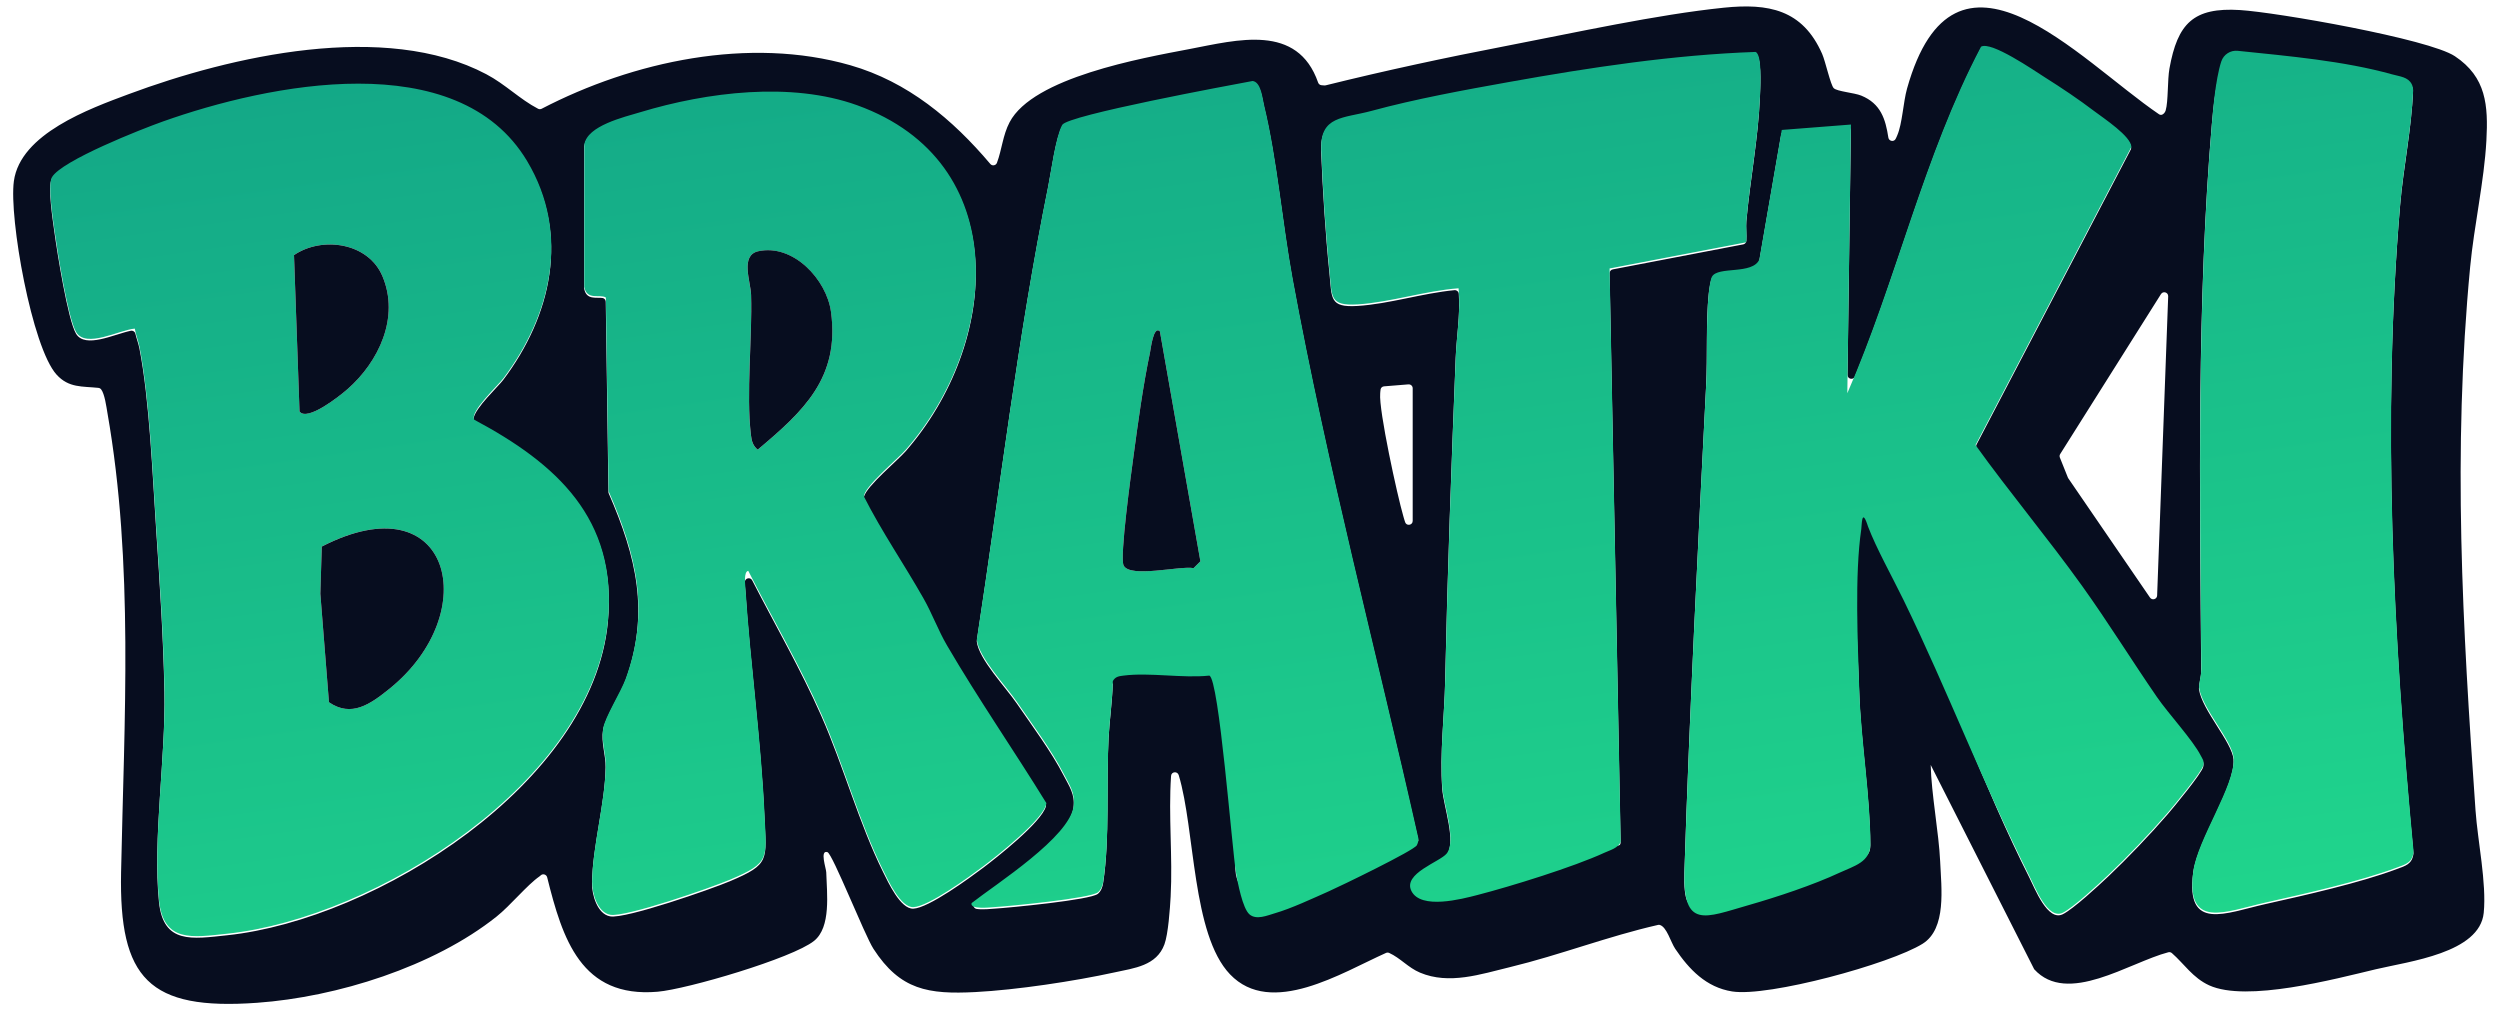 <svg width="153" height="63" viewBox="0 0 153 63" fill="none" xmlns="http://www.w3.org/2000/svg">
<path d="M118.159 46.813C118.195 48.571 118.66 50.986 118.738 52.723C118.81 54.342 119.14 56.835 117.665 57.757C115.692 58.99 108.227 61.027 106.008 60.677C104.418 60.425 103.375 59.329 102.524 58.068C102.25 57.664 102.008 56.723 101.575 56.605C101.542 56.595 101.505 56.598 101.473 56.605C98.415 57.3 95.462 58.449 92.419 59.186C90.614 59.623 88.691 60.279 86.904 59.525C86.179 59.219 85.707 58.634 85.018 58.319C84.957 58.291 84.886 58.291 84.824 58.319C82.126 59.522 77.799 62.271 75.276 59.627C72.942 57.183 73.143 50.778 72.141 47.449C72.141 47.447 72.141 47.444 72.139 47.442C72.063 47.182 71.688 47.215 71.669 47.485C71.501 49.936 71.775 52.433 71.643 54.877C71.603 55.612 71.495 57.16 71.264 57.791C70.784 59.107 69.415 59.247 68.208 59.511C65.743 60.051 62.205 60.584 59.697 60.714C56.817 60.862 55.092 60.597 53.455 58.067C52.911 57.226 50.953 52.248 50.64 52.151C50.157 52.001 50.559 53.15 50.566 53.381C50.605 54.678 50.871 56.743 49.817 57.585C48.491 58.647 42.039 60.541 40.246 60.694C35.559 61.096 34.425 57.459 33.487 53.692C33.442 53.516 33.223 53.447 33.093 53.572C33.072 53.592 33.048 53.613 33.02 53.633C32.247 54.169 31.25 55.41 30.383 56.1C26.538 59.161 20.621 61.022 15.731 61.371C9.106 61.846 7.28 59.9 7.41 53.381C7.598 44.055 8.195 34.514 6.572 25.254C6.514 24.923 6.408 24.092 6.178 23.813C6.14 23.769 6.084 23.744 6.026 23.738C5.037 23.634 4.21 23.751 3.463 22.928C1.953 21.265 0.542 13.326 0.849 11.086C1.246 8.183 5.48 6.654 7.874 5.762C14.15 3.425 23.568 1.269 29.76 4.541C30.929 5.157 31.801 6.067 32.93 6.656C32.999 6.692 33.08 6.69 33.149 6.656C38.753 3.745 45.853 2.215 52.044 3.994C55.55 5.001 58.299 7.302 60.607 10.034C60.725 10.174 60.95 10.135 61.014 9.962C61.315 9.158 61.371 8.274 61.788 7.48C63.226 4.74 69.852 3.563 72.79 3.003C75.729 2.443 79.404 1.421 80.669 5.053C80.7 5.144 80.781 5.208 80.875 5.215L81.054 5.23C81.079 5.231 81.106 5.23 81.13 5.223C84.794 4.315 88.483 3.522 92.191 2.809C96.332 2.012 101.38 0.895 105.497 0.471C108.215 0.193 110.317 0.57 111.517 3.303C111.718 3.761 112.031 5.205 112.224 5.395C112.433 5.601 113.468 5.672 113.908 5.851C115.102 6.339 115.393 7.287 115.568 8.422C115.603 8.642 115.898 8.703 116.008 8.51C116.046 8.444 116.076 8.366 116.112 8.284C116.423 7.564 116.475 6.267 116.71 5.424C119.626 -4.971 127.221 3.656 132.128 6.99C132.166 7.016 132.21 7.035 132.255 7.031C132.391 7.023 132.502 6.886 132.538 6.763C132.703 6.209 132.644 4.895 132.77 4.195C133.268 1.434 134.232 0.438 137.09 0.615C139.325 0.753 148.635 2.375 150.238 3.44C152.165 4.721 152.282 6.456 152.167 8.605C152.032 11.089 151.413 13.814 151.173 16.339C150.09 27.708 150.706 38.255 151.502 49.598C151.634 51.477 152.185 54.038 152.004 55.865C151.76 58.324 147.445 58.833 145.411 59.316C142.858 59.924 137.498 61.352 135.2 60.302C134.198 59.843 133.667 58.983 132.919 58.329C132.859 58.278 132.779 58.258 132.703 58.278C130.293 58.909 126.525 61.553 124.493 59.318M114.137 31.446C114.581 33.083 115.88 35.119 116.621 36.645C119.316 42.184 121.413 48.199 124.188 53.694C124.534 54.38 125.312 56.4 126.234 55.955C126.873 55.647 128.437 54.197 129.026 53.64C130.178 52.55 131.615 51.049 132.647 49.85C133.041 49.394 134.753 47.325 134.839 46.926C134.897 46.658 134.786 46.544 134.679 46.333C134.204 45.397 132.695 43.762 132.001 42.753C130.455 40.508 129.018 38.181 127.429 35.964C125.354 33.07 123.062 30.334 120.984 27.454C120.931 27.38 120.925 27.283 120.966 27.204L130.402 9.156C130.428 9.105 130.437 9.047 130.425 8.993C130.27 8.335 128.701 7.303 128.17 6.901C127.208 6.171 126.161 5.472 125.141 4.826C124.516 4.432 122.172 2.812 121.373 2.909C121.294 2.919 121.226 2.967 121.19 3.038C117.879 9.372 116.245 16.441 113.528 23.035C113.427 23.278 113.064 23.204 113.068 22.942L113.272 7.979C113.274 7.839 113.155 7.727 113.015 7.738L109.226 8.033C109.117 8.042 109.028 8.122 109.01 8.23L107.673 15.94C107.67 15.963 107.662 15.988 107.652 16.009C107.202 16.909 105.127 16.373 104.767 17.029C104.678 17.191 104.598 17.763 104.574 17.989C104.393 19.742 104.505 21.809 104.415 23.591C103.909 33.518 103.404 43.45 103.084 53.381C102.967 56.992 104.334 55.167 106.994 54.408C108.731 53.911 110.653 53.761 112.28 53.002C113.157 52.593 114.469 52.858 114.465 51.742C114.457 48.772 113.879 45.405 113.785 42.364C113.691 39.323 113.359 35.29 113.773 32.473C113.806 32.251 113.893 31.174 114.139 31.446H114.137ZM136.718 3.321C136.69 3.318 136.403 3.524 136.377 3.532C135.678 3.769 135.426 6.894 135.363 7.613C134.445 18.363 134.626 30.19 134.712 41.045C134.715 41.421 134.59 41.759 134.575 42.127C134.575 42.145 134.575 42.161 134.577 42.179C134.75 43.444 136.612 45.433 136.69 46.475C136.81 48.125 134.49 51.424 134.224 53.402C133.736 57.04 136.222 55.871 138.627 55.334C141.031 54.797 144.445 54.03 146.688 53.186C147.206 52.992 147.619 52.896 147.702 52.255C147.703 52.237 147.705 52.217 147.702 52.197C146.462 39.115 145.767 25.664 146.889 12.553C147.089 10.217 147.591 7.895 147.679 5.545C147.679 5.522 147.679 5.497 147.672 5.474C147.51 4.808 146.945 4.8 146.396 4.646C143.268 3.773 139.948 3.667 136.718 3.321ZM106.683 14.958C106.791 14.936 106.87 14.845 106.877 14.735C106.902 14.339 106.841 13.937 106.877 13.542C107.104 11.038 107.602 8.483 107.706 5.973C107.724 5.518 107.823 3.86 107.554 3.39C107.512 3.315 107.428 3.273 107.34 3.275C102.348 3.46 97.276 4.231 92.356 5.113C89.602 5.606 86.609 6.153 83.919 6.885C82.216 7.348 80.768 7.166 80.852 9.265C80.946 11.595 81.117 14.351 81.356 16.667C81.519 18.257 81.335 18.831 83.082 18.724C85.002 18.605 87.067 17.941 89.019 17.758C89.15 17.746 89.269 17.845 89.277 17.977C89.37 19.306 89.137 20.649 89.086 21.93C88.821 28.539 88.582 35.104 88.442 41.703C88.396 43.866 88.106 46.101 88.264 48.289C88.34 49.334 89.15 51.555 88.531 52.331C88.122 52.843 86.945 52.921 87.484 53.994C88.064 55.149 89.732 54.315 90.688 54.07C92.76 53.534 95.278 52.09 97.171 51.217C97.507 51.062 98.956 52.019 99.153 51.676C99.173 51.64 99.181 51.599 99.181 51.558L98.506 16.726C98.504 16.611 98.585 16.509 98.699 16.487L106.686 14.956L106.683 14.958ZM76.668 55.397C77.095 55.761 77.532 55.588 78.02 55.446C79.019 55.156 80.272 54.653 81.249 54.22C81.954 53.908 86.225 52.082 86.38 51.767C86.439 51.645 86.798 51.579 86.8 51.444C86.8 51.424 86.798 51.405 86.793 51.385C84.224 39.961 81.218 28.634 79.1 17.11C78.475 13.71 78.15 9.781 77.353 6.507C77.25 6.087 77.176 5.185 76.706 5.06C76.675 5.052 76.644 5.053 76.611 5.06C75.075 5.348 65.324 7.15 65.001 7.738C64.597 8.477 64.332 10.54 64.142 11.478C62.288 20.631 61.195 29.986 59.781 39.203C59.778 39.226 59.776 39.247 59.779 39.27C59.906 40.343 61.551 42.066 62.222 43.045C63.135 44.377 64.358 46.025 65.08 47.432C65.434 48.123 65.797 48.596 65.7 49.419C65.485 51.233 61.34 53.943 59.667 55.202C59.501 55.327 59.565 55.594 59.769 55.627C60.137 55.683 60.701 55.619 60.852 55.611C61.785 55.553 66.746 55.075 67.19 54.703C67.386 54.538 67.476 54.286 67.513 54.038C67.928 51.301 67.694 47.96 67.846 45.15C67.903 44.065 68.073 42.943 68.098 41.843C68.098 41.802 67.661 41.744 67.684 41.71C67.834 41.487 68.467 40.236 68.727 40.203C70.282 40.002 72.383 40.525 74.003 40.38C74.104 40.371 75.289 41.365 75.33 41.458C75.909 42.756 75.416 52.219 75.637 53.508C75.739 54.101 76.247 55.037 76.67 55.397H76.668ZM29.113 25.834C29.027 25.788 28.974 25.694 28.987 25.599C29.073 24.977 30.5 23.645 30.797 23.251C33.744 19.338 34.898 14.382 32.251 9.95C28.002 2.838 16.406 5.243 9.968 7.527C8.665 7.991 3.771 9.916 3.171 10.939C2.904 11.394 3.232 13.499 3.325 14.178C3.486 15.371 4.152 19.586 4.653 20.423C5.21 21.354 6.993 20.448 8.004 20.243C8.131 20.217 8.254 20.294 8.284 20.42C8.357 20.723 8.47 21.016 8.531 21.321C9.153 24.491 9.336 29.154 9.56 32.478C9.779 35.742 9.998 39.099 10.062 42.349C10.143 46.422 9.341 51.334 9.728 55.197C9.99 57.8 11.768 57.462 13.904 57.238C22.989 56.278 36.289 47.943 37.204 38.054C37.776 31.877 34.1 28.512 29.114 25.834H29.113ZM45.585 35.631C45.581 35.379 45.919 35.295 46.035 35.519C47.454 38.28 49.005 40.963 50.262 43.81C51.627 46.897 52.57 50.396 54.043 53.366C54.355 53.992 55.105 55.642 55.894 55.611C56.826 55.575 59.329 53.74 60.165 53.112C60.951 52.52 63.733 50.338 64.009 49.354C64.027 49.29 64.015 49.221 63.98 49.165C61.999 45.954 59.849 42.845 57.945 39.585C57.411 38.672 57.041 37.65 56.519 36.729C55.342 34.651 53.984 32.681 52.9 30.55C52.875 30.5 52.865 30.444 52.878 30.392C53.043 29.75 54.952 28.165 55.423 27.622C61.187 21.02 62.024 9.998 52.459 6.54C48.41 5.077 43.263 5.731 39.201 6.955C38.178 7.264 35.968 7.78 35.757 8.915C35.753 8.932 35.752 8.948 35.752 8.966L35.747 17.654C35.883 18.386 36.488 18.175 36.884 18.239C36.993 18.257 37.07 18.358 37.072 18.468L37.237 30.111C37.237 30.143 37.243 30.174 37.256 30.202C38.936 34.06 39.78 37.495 38.291 41.614C37.986 42.456 37.019 43.961 36.905 44.673C36.78 45.458 37.072 46.188 37.062 46.963C37.032 49.209 36.259 51.797 36.23 54.057C36.22 54.754 36.551 55.945 37.344 56.082C38.288 56.245 43.523 54.419 44.677 53.93C47.149 52.881 46.902 52.66 46.78 49.926C46.579 45.417 45.913 40.666 45.613 36.109C45.606 36.02 45.585 35.829 45.581 35.634L45.585 35.631ZM132.253 17.997L126.084 27.787C126.042 27.852 126.036 27.932 126.064 28.003L126.555 29.228C126.562 29.244 126.57 29.259 126.58 29.274L131.58 36.572C131.711 36.762 132.007 36.676 132.016 36.447L132.693 18.134C132.701 17.89 132.383 17.791 132.253 17.998V17.997ZM86.2 23.523L84.705 23.644C84.601 23.652 84.511 23.726 84.493 23.828C84.478 23.909 84.476 23.993 84.468 24.079C84.372 25.101 85.521 30.352 85.879 31.575C85.913 31.692 85.948 31.827 85.994 31.959C86.082 32.213 86.457 32.147 86.457 31.88V23.762C86.457 23.624 86.339 23.514 86.2 23.525V23.523Z" fill="#070D1F"/>
<path d="M9.977 7.432C16.415 5.147 28.01 2.743 32.259 9.855C34.906 14.287 33.752 19.243 30.805 23.155C30.473 23.594 28.74 25.198 29.023 25.686C34.059 28.374 37.785 31.74 37.21 37.958C36.295 47.847 22.995 56.182 13.91 57.142C11.774 57.368 9.996 57.704 9.733 55.102C9.346 51.237 10.149 46.326 10.068 42.253C10.004 39.003 9.786 35.645 9.565 32.382C9.341 29.059 9.158 24.397 8.537 21.226C8.463 20.848 8.308 20.491 8.249 20.111C7.31 20.186 5.264 21.337 4.661 20.327C4.16 19.49 3.494 15.275 3.332 14.082C3.24 13.403 2.912 11.301 3.179 10.844C3.779 9.82 8.673 7.895 9.977 7.432ZM76.663 4.956C77.177 5.032 77.253 5.98 77.358 6.413C78.156 9.686 78.481 13.616 79.105 17.016C81.225 28.55 84.237 39.886 86.807 51.319C86.81 51.465 86.777 51.599 86.711 51.729C86.554 52.045 82.011 54.244 81.305 54.556C80.327 54.989 79.028 55.599 78.029 55.889C77.541 56.031 76.893 56.322 76.465 55.958L76.469 55.96C76.045 55.599 75.745 54.006 75.643 53.412C75.405 52.036 74.601 41.489 74.008 41.347C72.363 41.52 70.351 41.141 68.757 41.347C68.477 41.383 68.257 41.408 68.105 41.683C68.087 42.802 67.913 43.948 67.853 45.052C67.702 47.862 67.936 51.203 67.52 53.941C67.483 54.188 67.393 54.441 67.197 54.606C66.752 54.978 61.796 55.458 60.86 55.514C60.621 55.529 59.339 55.682 59.461 55.27C60.961 54.096 65.483 51.221 65.707 49.322C65.804 48.499 65.442 48.026 65.088 47.337C64.368 45.929 63.144 44.281 62.23 42.949C61.55 41.96 59.879 40.209 59.782 39.14C61.2 29.913 62.292 20.544 64.148 11.382C64.338 10.444 64.603 8.381 65.007 7.643C65.333 7.048 75.293 5.213 76.663 4.956ZM121.239 2.858C121.856 2.497 124.48 4.311 125.145 4.732C126.167 5.376 127.214 6.077 128.175 6.807C128.734 7.23 130.435 8.348 130.44 8.995L120.902 27.239C123.004 30.162 125.33 32.934 127.433 35.869C129.021 38.086 130.459 40.414 132.005 42.658C132.699 43.667 134.209 45.302 134.684 46.238C134.791 46.449 134.903 46.563 134.844 46.832C134.758 47.231 133.045 49.299 132.651 49.756C131.62 50.954 130.182 52.456 129.03 53.545C128.442 54.102 126.876 55.552 126.238 55.861C125.317 56.306 124.539 54.285 124.192 53.6C121.417 48.103 119.205 42.288 116.51 36.748C115.781 35.252 114.844 33.59 114.318 32.212H114.319C114.3 32.16 114.284 32.107 114.266 32.053C113.931 31.107 113.944 32.161 113.911 32.379C113.497 35.196 113.698 39.347 113.789 42.27C113.88 45.192 114.461 48.678 114.47 51.649C114.473 52.764 113.468 52.997 112.591 53.405C110.964 54.165 108.743 54.9 107.008 55.396C104.348 56.156 102.972 56.897 103.089 53.286C103.409 43.356 103.913 33.423 104.419 23.496C104.51 21.713 104.398 19.648 104.579 17.895C104.602 17.667 104.682 17.096 104.771 16.935C105.134 16.273 107.255 16.828 107.671 15.882L109.045 7.952L113.279 7.622L113.056 24.066C116.08 17.128 117.709 9.576 121.239 2.858ZM39.209 6.86C43.268 5.635 48.417 4.981 52.467 6.444C62.031 9.902 61.194 20.924 55.431 27.526C54.933 28.097 52.843 29.826 52.874 30.39C53.965 32.546 55.338 34.535 56.526 36.635C57.049 37.556 57.418 38.578 57.952 39.491C59.872 42.779 62.042 45.911 64.038 49.15C63.964 50.069 60.991 52.403 60.174 53.018C59.338 53.646 56.834 55.48 55.903 55.517C55.114 55.548 54.364 53.898 54.053 53.272C52.579 50.302 51.635 46.802 50.272 43.715C48.94 40.702 47.278 37.869 45.795 34.937L45.792 34.936C45.502 34.983 45.609 35.794 45.622 36.012C45.92 40.569 46.588 45.321 46.789 49.828C46.911 52.563 47.158 52.784 44.685 53.832C43.531 54.322 38.297 56.148 37.352 55.984C36.56 55.847 36.229 54.658 36.239 53.959C36.269 51.7 37.04 49.112 37.071 46.865C37.081 46.091 36.79 45.36 36.915 44.575C37.029 43.865 37.996 42.359 38.301 41.517C39.796 37.383 38.938 33.938 37.247 30.062L37.079 18.209C36.725 17.974 35.917 18.417 35.756 17.557L35.761 8.844C35.942 7.69 38.179 7.169 39.209 6.86ZM136.95 3.11C140.052 3.434 143.429 3.721 146.404 4.552C146.879 4.684 147.366 4.709 147.594 5.144C147.665 5.279 147.688 5.436 147.682 5.589C147.581 7.891 147.093 10.169 146.896 12.458C145.777 25.538 146.467 38.956 147.701 52.007C147.711 52.106 147.706 52.209 147.683 52.306C147.559 52.818 147.17 52.914 146.695 53.092C144.451 53.936 141.029 54.704 138.635 55.239C136.24 55.775 133.744 56.945 134.231 53.308C134.497 51.33 136.819 48.03 136.697 46.38C136.623 45.36 134.832 43.43 134.598 42.162C134.584 42.093 134.581 42.024 134.588 41.953C134.616 41.615 134.723 41.299 134.72 40.951C134.634 30.096 134.453 18.27 135.371 7.519C135.417 6.98 135.574 4.874 135.944 3.756V3.757C136.086 3.332 136.504 3.063 136.95 3.11ZM107.436 3.178C107.858 3.316 107.735 5.365 107.714 5.879C107.612 8.389 107.112 10.944 106.885 13.447C106.844 13.906 106.931 14.374 106.865 14.829L98.507 16.431L99.188 51.526C99.006 51.915 98.552 52.021 98.198 52.184C96.306 53.057 92.49 54.239 90.416 54.775C89.46 55.022 86.957 55.685 86.378 54.529C85.839 53.455 88.127 52.749 88.537 52.236C89.156 51.46 88.345 49.24 88.269 48.196C88.111 46.007 88.401 43.772 88.447 41.609C88.589 35.012 88.828 28.445 89.092 21.835C89.146 20.477 89.404 19.048 89.264 17.643C87.243 17.791 85.085 18.504 83.088 18.628C81.343 18.735 81.525 18.16 81.362 16.571C81.123 14.256 80.951 11.5 80.857 9.169C80.773 7.071 82.222 7.252 83.925 6.789C86.615 6.057 89.608 5.51 92.362 5.017C97.312 4.13 102.415 3.354 107.436 3.178ZM23.807 42.174C29.646 37.491 27.589 29.381 19.692 33.448L19.605 36.338L20.133 42.974V42.976C21.512 43.921 22.668 43.089 23.807 42.174ZM70.985 20.279C70.587 19.899 70.418 21.388 70.382 21.567C69.958 23.571 69.639 25.915 69.365 27.958C69.232 28.953 68.518 34.093 68.765 34.604C69.149 35.393 72.21 34.612 73.047 34.769L73.464 34.352L70.985 20.279ZM50.855 19.088C50.587 17.102 48.531 14.909 46.405 15.378L46.406 15.376C45.281 15.625 45.94 17.225 45.965 18.049C46.044 20.721 45.657 24.077 45.955 26.622C45.998 26.983 46.074 27.284 46.37 27.522C49.179 25.162 51.401 23.119 50.855 19.088ZM23.404 16.899C22.524 14.824 19.684 14.453 17.993 15.611L18.331 25.178V25.18C18.799 25.819 20.802 24.223 21.262 23.82C23.177 22.142 24.472 19.417 23.404 16.899Z" fill="url(#paint0_linear_1934_505)"/>
<path d="M20.133 42.975L19.605 36.339L19.693 33.45C27.591 29.382 29.646 37.493 23.806 42.176C22.666 43.09 21.511 43.923 20.133 42.977V42.975Z" fill="#070D1F"/>
<path d="M18.331 25.179L17.993 15.613C19.684 14.453 22.524 14.824 23.404 16.9C24.472 19.419 23.179 22.143 21.262 23.821C20.802 24.225 18.799 25.821 18.331 25.181V25.179Z" fill="#070D1F"/>
<path d="M46.407 15.376C48.533 14.906 50.589 17.098 50.857 19.086C51.401 23.117 49.179 25.16 46.372 27.52C46.077 27.284 46 26.981 45.957 26.62C45.659 24.075 46.046 20.719 45.967 18.048C45.942 17.224 45.283 15.625 46.409 15.374L46.407 15.376Z" fill="#070D1F"/>
<path d="M70.985 20.279L73.464 34.352L73.047 34.769C72.208 34.614 69.149 35.395 68.765 34.604C68.518 34.096 69.231 28.952 69.365 27.958C69.639 25.915 69.958 23.569 70.382 21.567C70.42 21.389 70.588 19.898 70.985 20.279Z" fill="#070D1F"/>
<defs>
<linearGradient id="paint0_linear_1934_505" x1="49.464" y1="-11.975" x2="61.76" y2="74.15" gradientUnits="userSpaceOnUse">
<stop stop-color="#11A086"/>
<stop offset="1" stop-color="#21DA8D"/>
</linearGradient>
</defs>
</svg>
